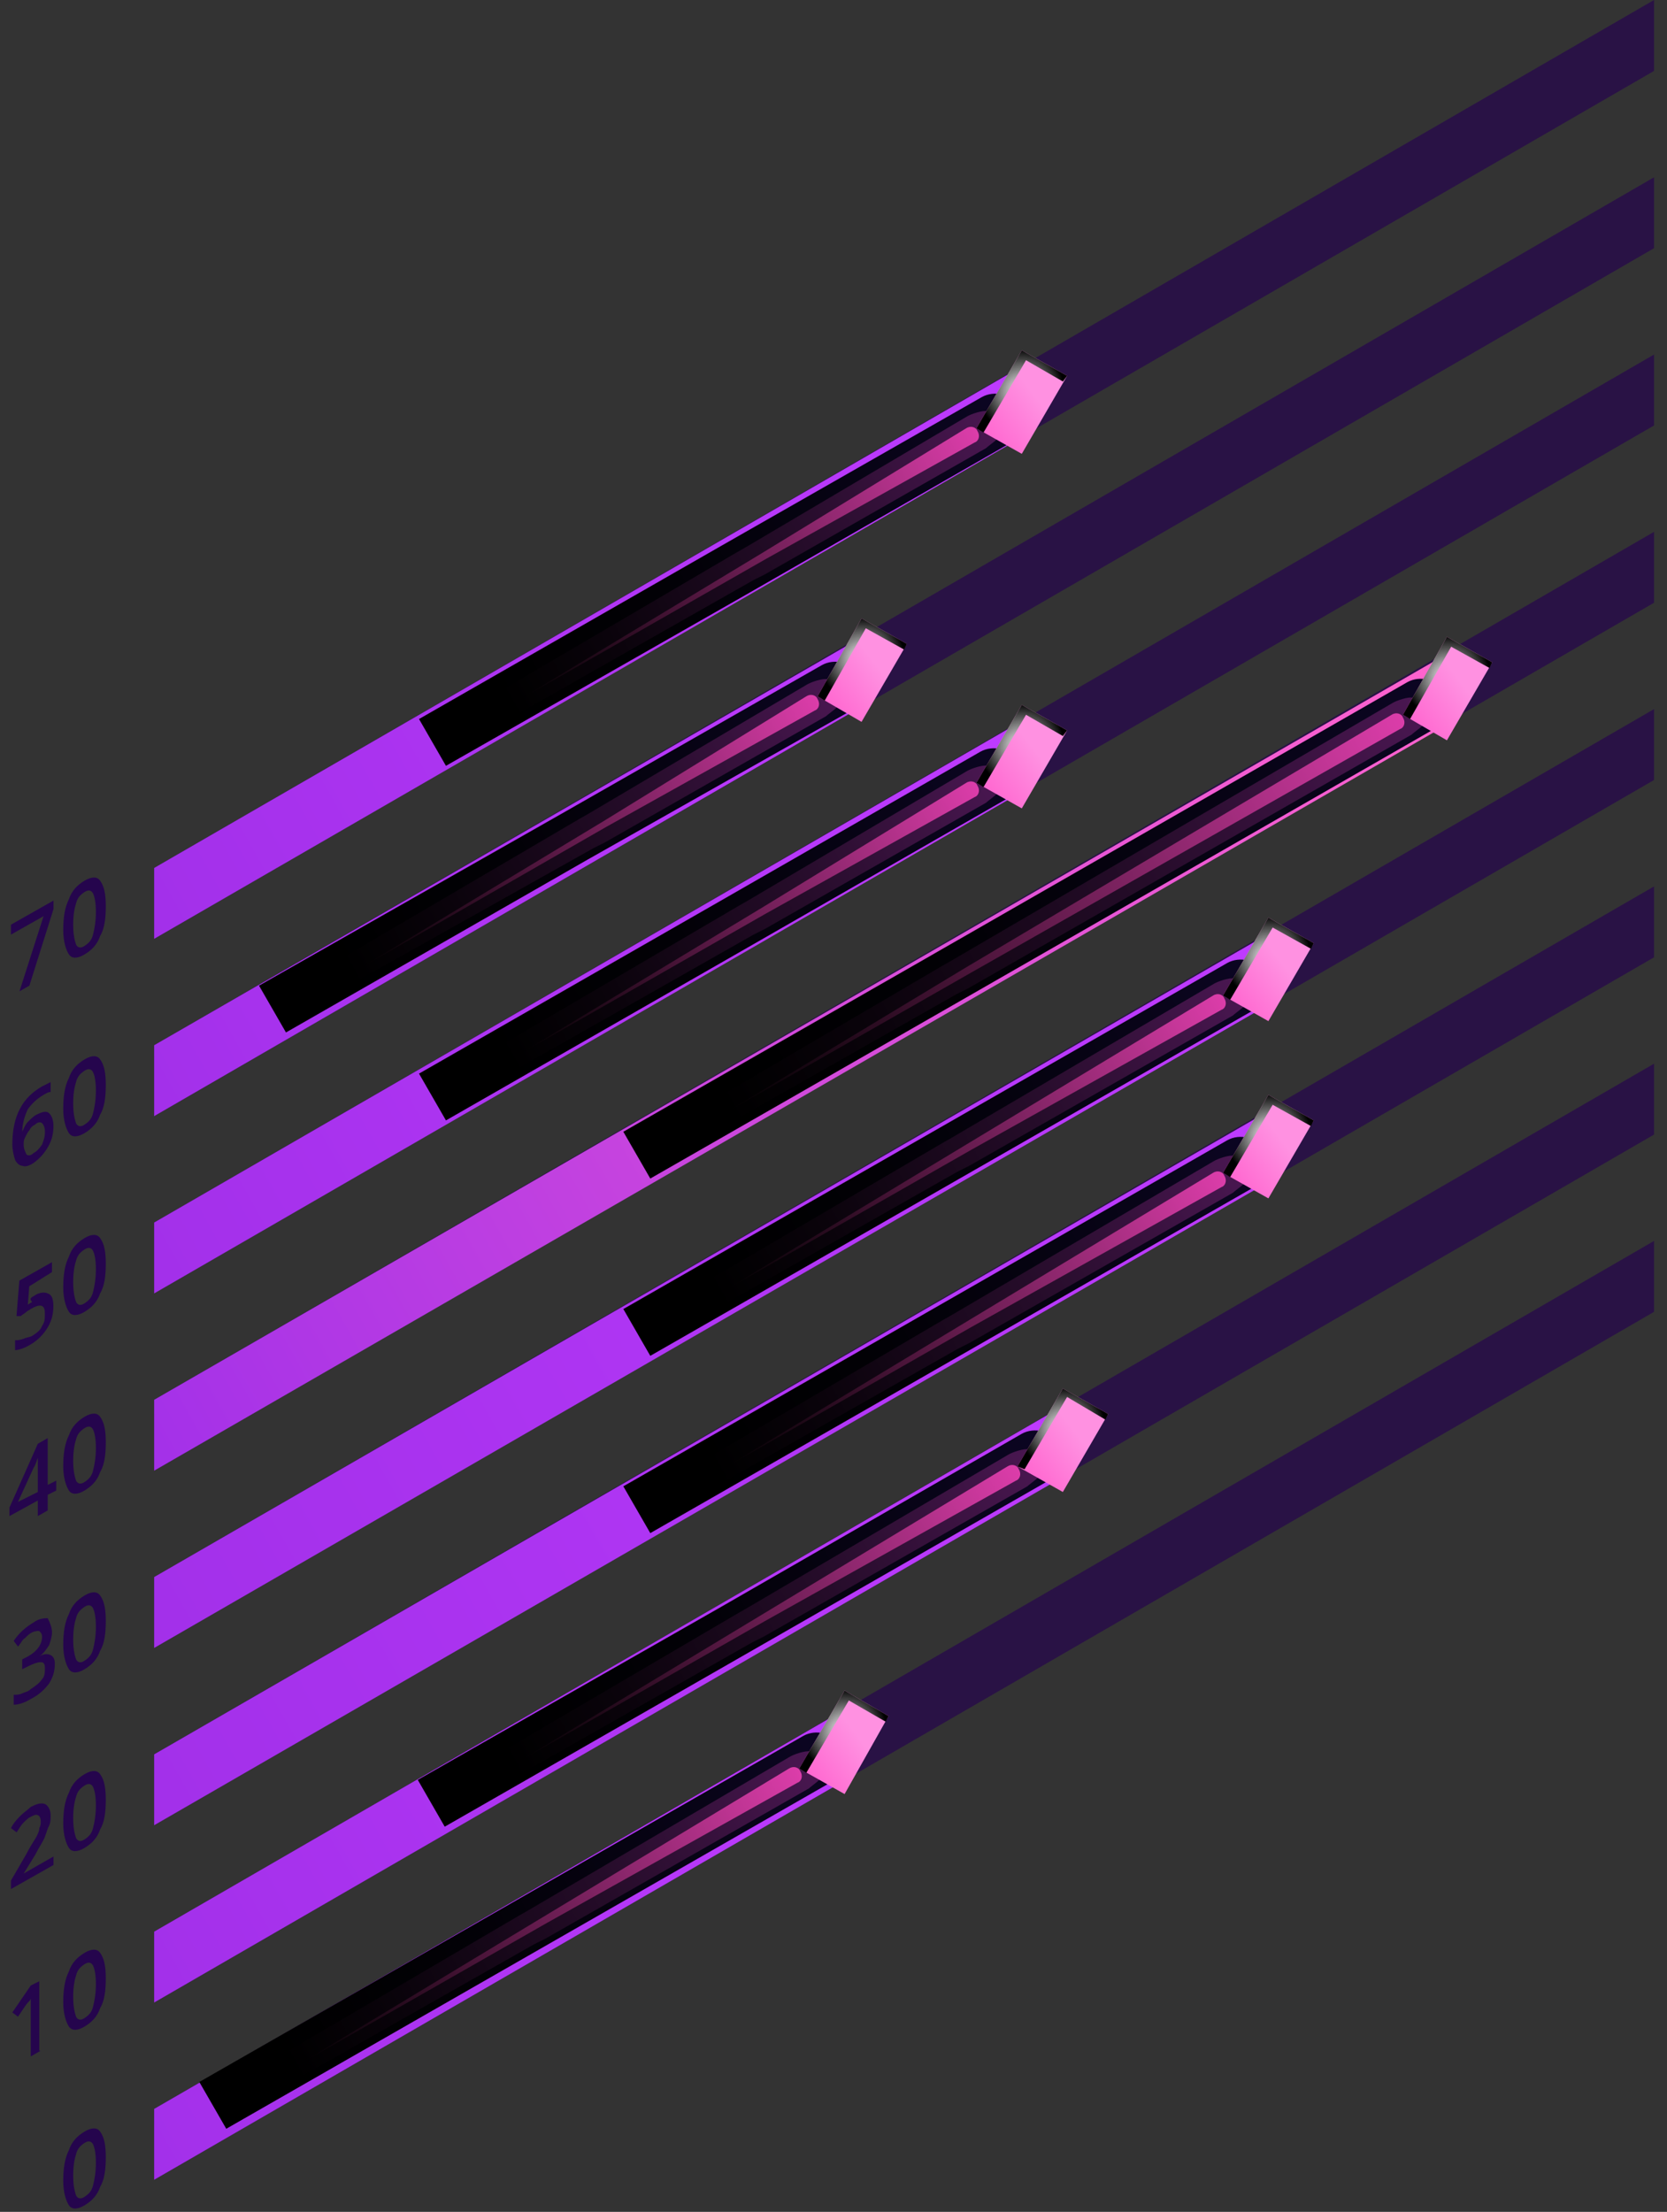 <svg width="95" height="126" viewBox="0 0 95 126" fill="none" xmlns="http://www.w3.org/2000/svg">
<rect x="0" y="0" width="95" height="126" fill="#333333" stroke="none"/>
<path d="M1.11 56.471L2.483 52.19L0.625 53.24V52.674L3.049 51.301V51.785L1.675 56.148L1.11 56.471Z" fill="#25054D"/>
<path d="M6.029 51.624C6.029 52.351 5.948 52.917 5.706 53.321C5.544 53.806 5.221 54.129 4.817 54.371C4.413 54.614 4.09 54.614 3.929 54.371C3.767 54.129 3.605 53.644 3.605 52.998C3.605 52.271 3.686 51.705 3.929 51.22C4.09 50.736 4.413 50.412 4.817 50.17C5.221 49.928 5.544 49.928 5.706 50.17C5.948 50.493 6.029 50.978 6.029 51.624ZM4.171 52.675C4.171 53.24 4.252 53.563 4.333 53.806C4.413 53.967 4.575 54.048 4.817 53.886C5.06 53.725 5.221 53.563 5.302 53.24C5.383 52.917 5.464 52.513 5.464 51.947C5.464 51.382 5.383 51.059 5.302 50.897C5.221 50.736 5.06 50.655 4.817 50.816C4.575 50.978 4.413 51.139 4.333 51.463C4.252 51.705 4.171 52.109 4.171 52.675Z" fill="#25054D"/>
<path d="M0.703 65.197C0.703 63.581 1.269 62.531 2.4 61.885C2.561 61.804 2.723 61.723 2.884 61.643V62.208C2.723 62.208 2.642 62.289 2.481 62.37C2.077 62.612 1.834 62.854 1.592 63.178C1.43 63.501 1.269 63.986 1.269 64.47C1.349 64.309 1.43 64.066 1.592 63.905C1.753 63.743 1.915 63.582 2.077 63.501C2.4 63.339 2.642 63.258 2.804 63.42C2.965 63.582 3.046 63.824 3.046 64.147C3.046 64.551 2.965 64.955 2.723 65.359C2.481 65.763 2.238 66.005 1.915 66.248C1.673 66.409 1.43 66.49 1.269 66.409C1.107 66.409 0.946 66.248 0.865 66.086C0.784 65.844 0.703 65.52 0.703 65.197ZM1.915 65.682C2.077 65.601 2.238 65.44 2.4 65.197C2.481 64.955 2.561 64.793 2.561 64.47C2.561 64.228 2.481 64.066 2.4 63.986C2.319 63.905 2.157 63.905 1.996 64.066C1.834 64.147 1.753 64.228 1.673 64.389C1.592 64.47 1.511 64.632 1.43 64.793C1.349 64.955 1.349 65.036 1.349 65.197C1.349 65.44 1.43 65.601 1.511 65.763C1.592 65.844 1.753 65.844 1.915 65.682Z" fill="#25054D"/>
<path d="M6.029 61.804C6.029 62.531 5.948 63.097 5.706 63.501C5.544 63.985 5.221 64.308 4.817 64.551C4.413 64.793 4.09 64.793 3.929 64.551C3.767 64.308 3.605 63.824 3.605 63.177C3.605 62.45 3.686 61.885 3.929 61.4C4.09 60.915 4.413 60.592 4.817 60.35C5.221 60.107 5.544 60.107 5.706 60.35C5.948 60.673 6.029 61.158 6.029 61.804ZM4.171 62.854C4.171 63.42 4.252 63.743 4.333 63.985C4.413 64.147 4.575 64.228 4.817 64.066C5.06 63.904 5.221 63.743 5.302 63.42C5.383 63.097 5.464 62.693 5.464 62.127C5.464 61.562 5.383 61.238 5.302 61.077C5.221 60.915 5.06 60.834 4.817 60.996C4.575 61.158 4.413 61.319 4.333 61.642C4.252 61.885 4.171 62.289 4.171 62.854Z" fill="#25054D"/>
<path d="M1.91 73.841C2.233 73.599 2.556 73.599 2.718 73.68C2.96 73.76 3.041 74.003 3.041 74.407C3.041 74.811 2.96 75.215 2.718 75.619C2.475 76.023 2.152 76.346 1.748 76.588C1.344 76.831 1.021 76.911 0.859 76.911V76.346C1.021 76.346 1.102 76.346 1.344 76.265C1.506 76.184 1.667 76.184 1.829 76.103C2.071 75.942 2.314 75.78 2.394 75.538C2.556 75.296 2.556 75.134 2.556 74.811C2.556 74.326 2.314 74.245 1.748 74.568C1.667 74.649 1.586 74.649 1.506 74.73C1.425 74.811 1.263 74.892 1.183 74.972H0.94L1.102 72.953L2.96 71.902V72.468L1.667 73.276L1.586 74.326C1.667 74.245 1.748 74.245 1.829 74.165C1.667 74.003 1.748 73.922 1.91 73.841Z" fill="#25054D"/>
<path d="M6.029 71.984C6.029 72.711 5.948 73.276 5.706 73.68C5.544 74.165 5.221 74.488 4.817 74.731C4.413 74.973 4.09 74.973 3.929 74.731C3.767 74.488 3.605 74.003 3.605 73.357C3.605 72.63 3.686 72.064 3.929 71.58C4.09 71.095 4.413 70.772 4.817 70.529C5.221 70.287 5.544 70.287 5.706 70.529C5.948 70.853 6.029 71.337 6.029 71.984ZM4.171 73.034C4.171 73.6 4.252 73.923 4.333 74.165C4.413 74.327 4.575 74.407 4.817 74.246C5.06 74.084 5.221 73.923 5.302 73.6C5.383 73.276 5.464 72.872 5.464 72.307C5.464 71.741 5.383 71.418 5.302 71.257C5.221 71.095 5.06 71.014 4.817 71.176C4.575 71.337 4.413 71.499 4.333 71.822C4.252 72.064 4.171 72.468 4.171 73.034Z" fill="#25054D"/>
<path d="M3.205 84.911L2.72 85.153V86.042L2.155 86.365V85.477L0.539 86.365V85.881L2.155 82.245L2.72 81.922V84.588L3.205 84.346V84.911ZM2.155 84.992V83.942C2.155 83.618 2.155 83.295 2.155 83.053C2.074 83.215 2.074 83.376 1.913 83.618L1.024 85.557L2.155 84.992Z" fill="#25054D"/>
<path d="M6.029 82.163C6.029 82.891 5.948 83.456 5.706 83.86C5.544 84.345 5.221 84.668 4.817 84.91C4.413 85.153 4.09 85.153 3.929 84.91C3.767 84.668 3.605 84.183 3.605 83.537C3.605 82.81 3.686 82.244 3.929 81.759C4.09 81.275 4.413 80.951 4.817 80.709C5.221 80.467 5.544 80.467 5.706 80.709C5.948 81.032 6.029 81.517 6.029 82.163ZM4.171 83.214C4.171 83.779 4.252 84.102 4.333 84.345C4.413 84.506 4.575 84.587 4.817 84.425C5.06 84.264 5.221 84.102 5.302 83.779C5.383 83.456 5.464 83.052 5.464 82.487C5.464 81.921 5.383 81.598 5.302 81.436C5.221 81.275 5.06 81.194 4.817 81.355C4.575 81.517 4.413 81.679 4.333 82.002C4.252 82.244 4.171 82.648 4.171 83.214Z" fill="#25054D"/>
<path d="M2.963 92.99C2.963 93.232 2.882 93.474 2.801 93.717C2.639 93.959 2.478 94.201 2.235 94.363C2.478 94.201 2.72 94.201 2.882 94.282C3.043 94.363 3.124 94.525 3.124 94.767C3.124 95.171 3.043 95.494 2.801 95.898C2.559 96.221 2.235 96.544 1.751 96.787C1.347 97.029 1.024 97.11 0.781 97.11V96.544C0.943 96.544 1.104 96.544 1.266 96.463C1.428 96.383 1.589 96.383 1.751 96.221C1.993 96.06 2.235 95.898 2.397 95.656C2.559 95.494 2.559 95.252 2.559 95.009C2.559 94.767 2.478 94.686 2.316 94.686C2.155 94.686 1.912 94.767 1.589 94.928L1.266 95.09V94.525L1.589 94.363C2.155 94.04 2.397 93.636 2.397 93.232C2.397 93.07 2.316 92.99 2.235 92.909C2.155 92.909 1.993 92.909 1.832 92.99C1.67 93.07 1.589 93.151 1.428 93.313C1.266 93.394 1.185 93.636 1.024 93.797L0.781 93.474C1.104 92.99 1.508 92.666 1.912 92.424C2.235 92.182 2.559 92.182 2.72 92.182C2.882 92.505 2.963 92.747 2.963 92.99Z" fill="#25054D"/>
<path d="M6.029 92.343C6.029 93.07 5.948 93.636 5.706 94.04C5.544 94.524 5.221 94.847 4.817 95.09C4.413 95.332 4.09 95.332 3.929 95.09C3.767 94.847 3.605 94.363 3.605 93.716C3.605 92.989 3.686 92.424 3.929 91.939C4.09 91.454 4.413 91.131 4.817 90.889C5.221 90.646 5.544 90.646 5.706 90.889C5.948 91.212 6.029 91.697 6.029 92.343ZM4.171 93.393C4.171 93.959 4.252 94.282 4.333 94.524C4.413 94.686 4.575 94.767 4.817 94.605C5.06 94.444 5.221 94.282 5.302 93.959C5.383 93.636 5.464 93.232 5.464 92.666C5.464 92.101 5.383 91.778 5.302 91.616C5.221 91.454 5.06 91.374 4.817 91.535C4.575 91.697 4.413 91.858 4.333 92.181C4.252 92.424 4.171 92.828 4.171 93.393Z" fill="#25054D"/>
<path d="M3.049 106.24L0.625 107.613V107.129L1.514 105.594C1.756 105.109 1.998 104.786 2.079 104.624C2.16 104.463 2.241 104.301 2.241 104.14C2.322 103.978 2.322 103.897 2.322 103.736C2.322 103.574 2.241 103.412 2.16 103.412C2.079 103.332 1.918 103.412 1.756 103.493C1.594 103.574 1.514 103.655 1.352 103.816C1.191 103.978 1.11 104.14 0.948 104.382L0.625 104.14C0.787 103.816 1.029 103.574 1.191 103.412C1.352 103.251 1.594 103.089 1.756 102.928C2.079 102.766 2.322 102.685 2.564 102.766C2.726 102.847 2.887 103.089 2.887 103.412C2.887 103.574 2.887 103.816 2.806 103.978C2.726 104.14 2.645 104.382 2.564 104.624C2.483 104.867 2.241 105.19 1.998 105.675L1.352 106.725L3.049 105.755V106.24Z" fill="#25054D"/>
<path d="M6.029 102.523C6.029 103.25 5.948 103.815 5.706 104.219C5.544 104.704 5.221 105.027 4.817 105.27C4.413 105.512 4.09 105.512 3.929 105.27C3.767 105.027 3.605 104.542 3.605 103.896C3.605 103.169 3.686 102.604 3.929 102.119C4.09 101.634 4.413 101.311 4.817 101.068C5.221 100.826 5.544 100.826 5.706 101.068C5.948 101.392 6.029 101.876 6.029 102.523ZM4.171 103.573C4.171 104.139 4.252 104.462 4.333 104.704C4.413 104.866 4.575 104.946 4.817 104.785C5.06 104.623 5.221 104.462 5.302 104.139C5.383 103.815 5.464 103.411 5.464 102.846C5.464 102.28 5.383 101.957 5.302 101.796C5.221 101.634 5.06 101.553 4.817 101.715C4.575 101.876 4.413 102.038 4.333 102.361C4.252 102.604 4.171 103.007 4.171 103.573Z" fill="#25054D"/>
<path d="M2.319 116.822L1.753 117.145V114.56C1.753 114.237 1.753 113.994 1.753 113.833C1.753 113.914 1.673 113.994 1.592 114.075C1.511 114.156 1.349 114.398 1.026 114.883L0.703 114.641L1.753 113.106L2.238 112.863V116.822H2.319Z" fill="#25054D"/>
<path d="M6.029 112.7C6.029 113.428 5.948 113.993 5.706 114.397C5.544 114.882 5.221 115.205 4.817 115.447C4.413 115.69 4.09 115.69 3.929 115.447C3.767 115.205 3.605 114.72 3.605 114.074C3.605 113.347 3.686 112.781 3.929 112.296C4.09 111.812 4.413 111.489 4.817 111.246C5.221 111.004 5.544 111.004 5.706 111.246C5.948 111.569 6.029 112.054 6.029 112.7ZM4.171 113.751C4.171 114.316 4.252 114.639 4.333 114.882C4.413 115.043 4.575 115.124 4.817 114.963C5.06 114.801 5.221 114.639 5.302 114.316C5.383 113.993 5.464 113.589 5.464 113.024C5.464 112.458 5.383 112.135 5.302 111.973C5.221 111.812 5.06 111.731 4.817 111.893C4.575 112.054 4.413 112.216 4.333 112.539C4.252 112.781 4.171 113.185 4.171 113.751Z" fill="#25054D"/>
<path d="M6.029 122.882C6.029 123.609 5.948 124.175 5.706 124.579C5.544 125.063 5.221 125.387 4.817 125.629C4.413 125.871 4.09 125.871 3.929 125.629C3.767 125.387 3.605 124.902 3.605 124.256C3.605 123.528 3.686 122.963 3.929 122.478C4.09 121.993 4.413 121.67 4.817 121.428C5.221 121.186 5.544 121.186 5.706 121.428C5.948 121.751 6.029 122.236 6.029 122.882ZM4.171 123.932C4.171 124.498 4.252 124.821 4.333 125.063C4.413 125.225 4.575 125.306 4.817 125.144C5.06 124.983 5.221 124.821 5.302 124.498C5.383 124.175 5.464 123.771 5.464 123.205C5.464 122.64 5.383 122.317 5.302 122.155C5.221 121.993 5.06 121.913 4.817 122.074C4.575 122.236 4.413 122.397 4.333 122.721C4.252 122.963 4.171 123.367 4.171 123.932Z" fill="#25054D"/>
<path opacity="0.7" d="M94.261 34.336L8.785 83.78V79.741L94.261 30.297V34.336Z" fill="#25054D"/>
<path d="M82.466 41.284L8.785 83.779V79.74L82.466 37.244V41.284Z" fill="url(#paint0_linear_10587_236814)"/>
<path d="M35.523 64.471L37.059 67.137L54.267 57.281L81.736 41.527C82.463 41.123 82.705 40.153 82.301 39.426C81.897 38.699 80.928 38.457 80.201 38.861L52.732 54.615L35.523 64.471Z" fill="url(#paint1_linear_10587_236814)"/>
<path d="M38.27 64.068L53.7 55.02L54.266 54.697L79.311 40.074C79.553 39.912 80.281 39.67 80.523 39.75C80.765 39.75 81.088 39.912 81.25 40.154C81.412 40.397 81.412 40.801 81.25 41.043C81.25 41.285 80.604 41.689 80.442 41.851L55.155 56.312L54.508 56.636L40.128 64.795L38.27 64.068Z" fill="url(#paint2_linear_10587_236814)"/>
<path d="M41.012 63.583L55.069 55.099L79.306 40.719C79.549 40.557 79.872 40.638 79.953 40.88C80.114 41.123 80.034 41.446 79.791 41.527L55.312 55.423L41.012 63.583Z" fill="url(#paint3_linear_10587_236814)"/>
<path d="M82.458 42.173L79.953 40.719L82.458 36.275L85.043 37.73L82.458 42.173Z" fill="url(#paint4_linear_10587_236814)"/>
<path d="M82.7 36.841L84.881 38.053L85.043 37.73L82.458 36.275L79.953 40.719L80.357 40.961L82.7 36.841Z" fill="url(#paint5_radial_10587_236814)"/>
<path opacity="0.7" d="M94.261 24.237L8.785 73.68V69.641L94.261 20.197V24.237Z" fill="#25054D"/>
<path d="M58.148 45.163L8.785 73.682V69.642L58.148 41.123V45.163Z" fill="url(#paint6_linear_10587_236814)"/>
<path d="M23.879 61.159L25.414 63.825L42.622 53.969L57.407 45.486C58.134 45.082 58.376 44.112 57.972 43.385C57.569 42.658 56.599 42.416 55.872 42.82L41.087 51.303L23.879 61.159Z" fill="url(#paint7_linear_10587_236814)"/>
<path d="M26.625 60.674L42.056 51.626L42.621 51.303L55.063 43.95C55.306 43.789 56.033 43.547 56.275 43.627C56.517 43.627 56.841 43.789 57.002 44.031C57.164 44.274 57.164 44.678 57.002 44.92C57.002 45.162 56.356 45.566 56.194 45.728L43.591 52.918L42.945 53.241L28.564 61.401L26.625 60.674Z" fill="url(#paint8_linear_10587_236814)"/>
<path d="M29.367 60.19L43.425 51.707L55.059 44.598C55.301 44.436 55.624 44.517 55.705 44.759C55.866 45.002 55.786 45.325 55.543 45.406L43.667 52.031L29.367 60.19Z" fill="url(#paint9_linear_10587_236814)"/>
<path d="M58.23 46.05L55.645 44.596L58.23 40.152L60.815 41.607L58.23 46.05Z" fill="url(#paint10_linear_10587_236814)"/>
<path d="M58.472 40.718L60.573 41.93L60.815 41.607L58.23 40.152L55.645 44.596L56.048 44.838L58.472 40.718Z" fill="url(#paint11_radial_10587_236814)"/>
<path opacity="0.7" d="M94.261 14.139L8.785 63.583V59.543L94.261 10.1V14.139Z" fill="#25054D"/>
<path d="M49.423 40.072L8.785 63.582V59.542L49.423 36.113V40.072Z" fill="url(#paint12_linear_10587_236814)"/>
<path d="M14.762 56.148L16.297 58.815L33.505 48.958L48.37 40.556C49.098 40.152 49.34 39.183 48.936 38.455C48.532 37.728 47.563 37.486 46.836 37.89L31.97 46.373L14.762 56.148Z" fill="url(#paint13_linear_10587_236814)"/>
<path d="M17.508 55.745L32.939 46.696L33.504 46.373L45.946 39.021C46.188 38.859 46.916 38.617 47.158 38.698C47.4 38.698 47.723 38.859 47.885 39.102C48.047 39.344 48.047 39.748 47.885 39.99C47.885 40.233 47.239 40.637 47.077 40.798L34.474 47.989L33.828 48.312L19.285 56.472L17.508 55.745Z" fill="url(#paint14_linear_10587_236814)"/>
<path d="M20.336 55.261L34.394 46.778L45.947 39.668C46.189 39.507 46.512 39.587 46.593 39.83C46.754 40.072 46.674 40.395 46.431 40.476L34.555 47.101L20.336 55.261Z" fill="url(#paint15_linear_10587_236814)"/>
<path d="M49.098 41.122L46.594 39.668L49.098 35.225L51.684 36.679L49.098 41.122Z" fill="url(#paint16_linear_10587_236814)"/>
<path d="M49.341 35.79L51.522 37.002L51.684 36.679L49.098 35.225L46.594 39.668L46.998 39.91L49.341 35.79Z" fill="url(#paint17_radial_10587_236814)"/>
<path opacity="0.7" d="M94.261 4.04L8.785 53.483V49.444L94.261 0V4.04Z" fill="#25054D"/>
<path d="M58.148 24.963L8.785 53.482V49.443L58.148 20.924V24.963Z" fill="url(#paint18_linear_10587_236814)"/>
<path d="M23.879 40.96L25.414 43.626L42.703 33.77L57.488 25.287C58.215 24.883 58.457 23.913 58.053 23.186C57.649 22.459 56.68 22.216 55.953 22.62L41.087 31.103L23.879 40.96Z" fill="url(#paint19_linear_10587_236814)"/>
<path d="M26.625 40.475L42.056 31.426L42.621 31.103L55.063 23.751C55.306 23.59 56.033 23.347 56.275 23.428C56.517 23.428 56.841 23.59 57.002 23.832C57.164 24.075 57.164 24.478 57.002 24.721C57.002 24.963 56.356 25.367 56.194 25.529L43.591 32.719L42.945 33.042L28.564 41.202L26.625 40.475Z" fill="url(#paint20_linear_10587_236814)"/>
<path d="M29.367 39.991L43.425 31.508L55.059 24.398C55.301 24.237 55.624 24.318 55.705 24.56C55.866 24.802 55.786 25.126 55.543 25.206L43.667 31.831L29.367 39.991Z" fill="url(#paint21_linear_10587_236814)"/>
<path d="M58.23 25.853L55.645 24.399L58.23 19.955L60.815 21.409L58.23 25.853Z" fill="url(#paint22_linear_10587_236814)"/>
<path d="M58.472 20.521L60.573 21.733L60.815 21.409L58.23 19.955L55.645 24.399L56.048 24.641L58.472 20.521Z" fill="url(#paint23_radial_10587_236814)"/>
<path opacity="0.7" d="M94.261 74.731L8.785 124.175V120.135L94.261 70.691V74.731Z" fill="#25054D"/>
<path d="M48.615 101.149L8.785 124.174V120.135L48.615 97.109V101.149Z" fill="url(#paint24_linear_10587_236814)"/>
<path d="M11.359 118.601L12.894 121.267L30.103 111.41L47.311 101.554C48.038 101.15 48.281 100.181 47.877 99.454C47.473 98.726 46.503 98.484 45.776 98.888L28.568 108.744L11.359 118.601Z" fill="url(#paint25_linear_10587_236814)"/>
<path d="M14.105 118.198L29.536 109.149L30.102 108.826L44.967 100.101C45.21 99.939 45.937 99.697 46.179 99.778C46.422 99.778 46.745 99.939 46.906 100.182C47.068 100.424 47.068 100.828 46.906 101.07C46.906 101.313 46.26 101.717 46.099 101.878L31.072 110.442L30.425 110.765L16.044 118.925L14.105 118.198Z" fill="url(#paint26_linear_10587_236814)"/>
<path d="M16.848 117.712L30.905 109.229L44.963 100.746C45.205 100.585 45.528 100.665 45.609 100.908C45.771 101.15 45.69 101.473 45.447 101.554L31.148 109.552L16.848 117.712Z" fill="url(#paint27_linear_10587_236814)"/>
<path d="M48.132 102.2L45.547 100.746L48.132 96.303L50.637 97.757L48.132 102.2Z" fill="url(#paint28_linear_10587_236814)"/>
<path d="M48.374 96.868L50.475 98.08L50.637 97.757L48.132 96.303L45.547 100.746L45.951 100.989L48.374 96.868Z" fill="url(#paint29_radial_10587_236814)"/>
<path opacity="0.7" d="M94.261 64.633L8.785 114.077V110.037L94.261 60.594V64.633Z" fill="#25054D"/>
<path d="M60.491 84.184L8.785 114.076V110.037L60.491 80.144V84.184Z" fill="url(#paint30_linear_10587_236814)"/>
<path d="M23.809 101.392L25.344 104.058L42.552 94.201L59.76 84.345C60.487 83.941 60.73 82.972 60.326 82.245C59.922 81.517 58.952 81.275 58.225 81.679L41.098 91.535L23.809 101.392Z" fill="url(#paint31_linear_10587_236814)"/>
<path d="M26.555 100.989L41.986 91.941L42.551 91.617L57.417 82.892C57.659 82.73 58.386 82.488 58.629 82.569C58.871 82.569 59.194 82.73 59.356 82.973C59.517 83.215 59.517 83.619 59.356 83.861C59.356 84.104 58.709 84.508 58.548 84.669L43.521 93.233L42.874 93.556L28.494 101.716L26.555 100.989Z" fill="url(#paint32_linear_10587_236814)"/>
<path d="M29.297 100.503L43.354 92.02L57.412 83.537C57.654 83.376 57.977 83.456 58.058 83.699C58.22 83.941 58.139 84.264 57.897 84.345L43.597 92.343L29.297 100.503Z" fill="url(#paint33_linear_10587_236814)"/>
<path d="M60.57 84.992L57.984 83.537L60.57 79.094L63.155 80.548L60.57 84.992Z" fill="url(#paint34_linear_10587_236814)"/>
<path d="M60.812 79.579L62.993 80.871L63.155 80.548L60.57 79.094L57.984 83.537L58.388 83.699L60.812 79.579Z" fill="url(#paint35_radial_10587_236814)"/>
<path opacity="0.7" d="M94.261 54.534L8.785 103.977V99.938L94.261 50.494V54.534Z" fill="#25054D"/>
<path d="M72.206 67.379L8.785 103.977V99.938L72.206 63.34V67.379Z" fill="url(#paint36_linear_10587_236814)"/>
<path d="M35.523 84.669L37.059 87.335L54.267 77.479L71.475 67.622C72.202 67.218 72.445 66.249 72.041 65.522C71.637 64.795 70.667 64.552 69.94 64.956L52.732 74.813L35.523 84.669Z" fill="url(#paint37_linear_10587_236814)"/>
<path d="M38.27 84.266L53.7 75.218L54.266 74.895L69.132 66.169C69.374 66.008 70.101 65.765 70.343 65.846C70.586 65.846 70.909 66.008 71.07 66.25C71.232 66.492 71.232 66.896 71.07 67.139C71.07 67.381 70.424 67.785 70.263 67.947L55.236 76.51L54.589 76.834L40.209 84.993L38.27 84.266Z" fill="url(#paint38_linear_10587_236814)"/>
<path d="M41.012 83.781L55.069 75.297L69.127 66.814C69.369 66.653 69.692 66.734 69.773 66.976C69.935 67.219 69.854 67.542 69.612 67.622L55.312 75.621L41.012 83.781Z" fill="url(#paint39_linear_10587_236814)"/>
<path d="M72.284 68.267L69.699 66.813L72.284 62.369L74.87 63.823L72.284 68.267Z" fill="url(#paint40_linear_10587_236814)"/>
<path d="M72.527 62.935L74.708 64.147L74.87 63.823L72.284 62.369L69.699 66.813L70.103 67.055L72.527 62.935Z" fill="url(#paint41_radial_10587_236814)"/>
<path opacity="0.7" d="M94.261 44.434L8.785 93.878V89.838L94.261 40.395V44.434Z" fill="#25054D"/>
<path d="M72.206 57.28L8.785 93.878V89.838L72.206 53.24V57.28Z" fill="url(#paint42_linear_10587_236814)"/>
<path d="M35.523 74.57L37.059 77.236L54.267 67.379L71.475 57.523C72.202 57.119 72.445 56.149 72.041 55.422C71.637 54.695 70.667 54.453 69.94 54.857L52.732 64.713L35.523 74.57Z" fill="url(#paint43_linear_10587_236814)"/>
<path d="M38.27 74.167L53.7 65.118L54.266 64.795L69.132 56.07C69.374 55.908 70.101 55.666 70.343 55.746C70.586 55.746 70.909 55.908 71.07 56.151C71.232 56.393 71.232 56.797 71.07 57.039C71.07 57.282 70.424 57.685 70.263 57.847L55.236 66.411L54.589 66.734L40.209 74.894L38.27 74.167Z" fill="url(#paint44_linear_10587_236814)"/>
<path d="M41.012 73.681L55.069 65.198L69.127 56.715C69.369 56.553 69.692 56.634 69.773 56.877C69.935 57.119 69.854 57.442 69.612 57.523L55.312 65.521L41.012 73.681Z" fill="url(#paint45_linear_10587_236814)"/>
<path d="M72.284 58.169L69.699 56.715L72.284 52.272L74.87 53.726L72.284 58.169Z" fill="url(#paint46_linear_10587_236814)"/>
<path d="M72.527 52.837L74.708 54.049L74.87 53.726L72.284 52.272L69.699 56.715L70.103 56.957L72.527 52.837Z" fill="url(#paint47_radial_10587_236814)"/>
<defs>
<linearGradient id="paint0_linear_10587_236814" x1="6.894" y1="82.305" x2="82.716" y2="39.656" gradientUnits="userSpaceOnUse">
<stop stop-color="#A230E9"/>
<stop offset="1" stop-color="#FF63CE"/>
</linearGradient>
<linearGradient id="paint1_linear_10587_236814" x1="131.181" y1="13.622" x2="41.379" y2="62.456" gradientUnits="userSpaceOnUse">
<stop stop-color="#271273"/>
<stop offset="0.135" stop-color="#1F0E5C"/>
<stop offset="0.398" stop-color="#120834"/>
<stop offset="0.638" stop-color="#080418"/>
<stop offset="0.847" stop-color="#020106"/>
<stop offset="1"/>
</linearGradient>
<linearGradient id="paint2_linear_10587_236814" x1="103.616" y1="27.953" x2="41.236" y2="62.767" gradientUnits="userSpaceOnUse">
<stop stop-color="#82288F"/>
<stop offset="0.308" stop-color="#511959"/>
<stop offset="0.623" stop-color="#250C29"/>
<stop offset="0.864" stop-color="#0A030B"/>
<stop offset="1"/>
</linearGradient>
<linearGradient id="paint3_linear_10587_236814" x1="80.053" y1="40.896" x2="41.484" y2="62.981" gradientUnits="userSpaceOnUse">
<stop stop-color="#DC3DAA"/>
<stop offset="0.247" stop-color="#A32D7E"/>
<stop offset="0.769" stop-color="#2F0D24"/>
<stop offset="1"/>
</linearGradient>
<linearGradient id="paint4_linear_10587_236814" x1="76.225" y1="43.969" x2="83.159" y2="38.717" gradientUnits="userSpaceOnUse">
<stop offset="0.116" stop-color="#CB3BBB"/>
<stop offset="0.427" stop-color="#F058C9"/>
<stop offset="0.54" stop-color="#FF63CE"/>
<stop offset="1" stop-color="#FF91E1"/>
</linearGradient>
<radialGradient id="paint5_radial_10587_236814" cx="0" cy="0" r="1" gradientUnits="userSpaceOnUse" gradientTransform="translate(82.496 38.606) scale(2.45 2.45)">
<stop stop-color="white"/>
<stop offset="1"/>
</radialGradient>
<linearGradient id="paint6_linear_10587_236814" x1="7.229" y1="72.181" x2="58.625" y2="43.272" gradientUnits="userSpaceOnUse">
<stop stop-color="#A230E9"/>
<stop offset="1" stop-color="#BE3BFF"/>
</linearGradient>
<linearGradient id="paint7_linear_10587_236814" x1="93.481" y1="24.595" x2="28.317" y2="60.031" gradientUnits="userSpaceOnUse">
<stop stop-color="#271273"/>
<stop offset="0.135" stop-color="#1F0E5C"/>
<stop offset="0.398" stop-color="#120834"/>
<stop offset="0.638" stop-color="#080418"/>
<stop offset="0.847" stop-color="#020106"/>
<stop offset="1"/>
</linearGradient>
<linearGradient id="paint8_linear_10587_236814" x1="72.64" y1="35.454" x2="28.784" y2="59.93" gradientUnits="userSpaceOnUse">
<stop stop-color="#82288F"/>
<stop offset="0.308" stop-color="#511959"/>
<stop offset="0.623" stop-color="#250C29"/>
<stop offset="0.864" stop-color="#0A030B"/>
<stop offset="1"/>
</linearGradient>
<linearGradient id="paint9_linear_10587_236814" x1="55.735" y1="44.796" x2="29.64" y2="59.738" gradientUnits="userSpaceOnUse">
<stop stop-color="#DC3DAA"/>
<stop offset="0.247" stop-color="#A32D7E"/>
<stop offset="0.769" stop-color="#2F0D24"/>
<stop offset="1"/>
</linearGradient>
<linearGradient id="paint10_linear_10587_236814" x1="51.946" y1="47.856" x2="58.881" y2="42.604" gradientUnits="userSpaceOnUse">
<stop offset="0.116" stop-color="#CB3BBB"/>
<stop offset="0.427" stop-color="#F058C9"/>
<stop offset="0.54" stop-color="#FF63CE"/>
<stop offset="1" stop-color="#FF91E1"/>
</linearGradient>
<radialGradient id="paint11_radial_10587_236814" cx="0" cy="0" r="1" gradientUnits="userSpaceOnUse" gradientTransform="translate(58.217 42.493) scale(2.45 2.45)">
<stop stop-color="white"/>
<stop offset="1"/>
</radialGradient>
<linearGradient id="paint12_linear_10587_236814" x1="7.349" y1="62.071" x2="49.935" y2="38.116" gradientUnits="userSpaceOnUse">
<stop stop-color="#A230E9"/>
<stop offset="1" stop-color="#BE3BFF"/>
</linearGradient>
<linearGradient id="paint13_linear_10587_236814" x1="84.404" y1="19.645" x2="19.241" y2="55.081" gradientUnits="userSpaceOnUse">
<stop stop-color="#271273"/>
<stop offset="0.135" stop-color="#1F0E5C"/>
<stop offset="0.398" stop-color="#120834"/>
<stop offset="0.638" stop-color="#080418"/>
<stop offset="0.847" stop-color="#020106"/>
<stop offset="1"/>
</linearGradient>
<linearGradient id="paint14_linear_10587_236814" x1="63.563" y1="30.504" x2="19.707" y2="54.98" gradientUnits="userSpaceOnUse">
<stop stop-color="#82288F"/>
<stop offset="0.308" stop-color="#511959"/>
<stop offset="0.623" stop-color="#250C29"/>
<stop offset="0.864" stop-color="#0A030B"/>
<stop offset="1"/>
</linearGradient>
<linearGradient id="paint15_linear_10587_236814" x1="46.663" y1="39.847" x2="20.568" y2="54.788" gradientUnits="userSpaceOnUse">
<stop stop-color="#DC3DAA"/>
<stop offset="0.247" stop-color="#A32D7E"/>
<stop offset="0.769" stop-color="#2F0D24"/>
<stop offset="1"/>
</linearGradient>
<linearGradient id="paint16_linear_10587_236814" x1="42.855" y1="42.908" x2="49.79" y2="37.656" gradientUnits="userSpaceOnUse">
<stop offset="0.116" stop-color="#CB3BBB"/>
<stop offset="0.427" stop-color="#F058C9"/>
<stop offset="0.54" stop-color="#FF63CE"/>
<stop offset="1" stop-color="#FF91E1"/>
</linearGradient>
<radialGradient id="paint17_radial_10587_236814" cx="0" cy="0" r="1" gradientUnits="userSpaceOnUse" gradientTransform="translate(49.126 37.545) scale(2.45 2.45)">
<stop stop-color="white"/>
<stop offset="1"/>
</radialGradient>
<linearGradient id="paint18_linear_10587_236814" x1="7.229" y1="51.982" x2="58.625" y2="23.072" gradientUnits="userSpaceOnUse">
<stop stop-color="#A230E9"/>
<stop offset="1" stop-color="#BE3BFF"/>
</linearGradient>
<linearGradient id="paint19_linear_10587_236814" x1="93.481" y1="4.396" x2="28.317" y2="39.831" gradientUnits="userSpaceOnUse">
<stop stop-color="#271273"/>
<stop offset="0.135" stop-color="#1F0E5C"/>
<stop offset="0.398" stop-color="#120834"/>
<stop offset="0.638" stop-color="#080418"/>
<stop offset="0.847" stop-color="#020106"/>
<stop offset="1"/>
</linearGradient>
<linearGradient id="paint20_linear_10587_236814" x1="72.64" y1="15.255" x2="28.784" y2="39.731" gradientUnits="userSpaceOnUse">
<stop stop-color="#82288F"/>
<stop offset="0.308" stop-color="#511959"/>
<stop offset="0.623" stop-color="#250C29"/>
<stop offset="0.864" stop-color="#0A030B"/>
<stop offset="1"/>
</linearGradient>
<linearGradient id="paint21_linear_10587_236814" x1="55.735" y1="24.598" x2="29.64" y2="39.539" gradientUnits="userSpaceOnUse">
<stop stop-color="#DC3DAA"/>
<stop offset="0.247" stop-color="#A32D7E"/>
<stop offset="0.769" stop-color="#2F0D24"/>
<stop offset="1"/>
</linearGradient>
<linearGradient id="paint22_linear_10587_236814" x1="51.946" y1="27.659" x2="58.881" y2="22.407" gradientUnits="userSpaceOnUse">
<stop offset="0.116" stop-color="#CB3BBB"/>
<stop offset="0.427" stop-color="#F058C9"/>
<stop offset="0.54" stop-color="#FF63CE"/>
<stop offset="1" stop-color="#FF91E1"/>
</linearGradient>
<radialGradient id="paint23_radial_10587_236814" cx="0" cy="0" r="1" gradientUnits="userSpaceOnUse" gradientTransform="translate(58.217 22.296) scale(2.45 2.45)">
<stop stop-color="white"/>
<stop offset="1"/>
</radialGradient>
<linearGradient id="paint24_linear_10587_236814" x1="7.362" y1="122.665" x2="49.131" y2="99.17" gradientUnits="userSpaceOnUse">
<stop stop-color="#A230E9"/>
<stop offset="1" stop-color="#BE3BFF"/>
</linearGradient>
<linearGradient id="paint25_linear_10587_236814" x1="85.926" y1="79.374" x2="16.064" y2="117.364" gradientUnits="userSpaceOnUse">
<stop stop-color="#271273"/>
<stop offset="0.135" stop-color="#1F0E5C"/>
<stop offset="0.398" stop-color="#120834"/>
<stop offset="0.638" stop-color="#080418"/>
<stop offset="0.847" stop-color="#020106"/>
<stop offset="1"/>
</linearGradient>
<linearGradient id="paint26_linear_10587_236814" x1="63.802" y1="90.896" x2="16.415" y2="117.343" gradientUnits="userSpaceOnUse">
<stop stop-color="#82288F"/>
<stop offset="0.308" stop-color="#511959"/>
<stop offset="0.623" stop-color="#250C29"/>
<stop offset="0.864" stop-color="#0A030B"/>
<stop offset="1"/>
</linearGradient>
<linearGradient id="paint27_linear_10587_236814" x1="45.63" y1="100.927" x2="17.157" y2="117.23" gradientUnits="userSpaceOnUse">
<stop stop-color="#DC3DAA"/>
<stop offset="0.247" stop-color="#A32D7E"/>
<stop offset="0.769" stop-color="#2F0D24"/>
<stop offset="1"/>
</linearGradient>
<linearGradient id="paint28_linear_10587_236814" x1="41.836" y1="103.99" x2="48.771" y2="98.739" gradientUnits="userSpaceOnUse">
<stop offset="0.116" stop-color="#CB3BBB"/>
<stop offset="0.427" stop-color="#F058C9"/>
<stop offset="0.54" stop-color="#FF63CE"/>
<stop offset="1" stop-color="#FF91E1"/>
</linearGradient>
<radialGradient id="paint29_radial_10587_236814" cx="0" cy="0" r="1" gradientUnits="userSpaceOnUse" gradientTransform="translate(48.107 98.628) scale(2.45)">
<stop stop-color="white"/>
<stop offset="1"/>
</radialGradient>
<linearGradient id="paint30_linear_10587_236814" x1="7.186" y1="112.56" x2="60.963" y2="82.31" gradientUnits="userSpaceOnUse">
<stop stop-color="#A230E9"/>
<stop offset="1" stop-color="#BE3BFF"/>
</linearGradient>
<linearGradient id="paint31_linear_10587_236814" x1="98.406" y1="62.154" x2="28.544" y2="100.145" gradientUnits="userSpaceOnUse">
<stop stop-color="#271273"/>
<stop offset="0.135" stop-color="#1F0E5C"/>
<stop offset="0.398" stop-color="#120834"/>
<stop offset="0.638" stop-color="#080418"/>
<stop offset="0.847" stop-color="#020106"/>
<stop offset="1"/>
</linearGradient>
<linearGradient id="paint32_linear_10587_236814" x1="76.282" y1="73.677" x2="28.894" y2="100.124" gradientUnits="userSpaceOnUse">
<stop stop-color="#82288F"/>
<stop offset="0.308" stop-color="#511959"/>
<stop offset="0.623" stop-color="#250C29"/>
<stop offset="0.864" stop-color="#0A030B"/>
<stop offset="1"/>
</linearGradient>
<linearGradient id="paint33_linear_10587_236814" x1="58.11" y1="83.708" x2="29.636" y2="100.011" gradientUnits="userSpaceOnUse">
<stop stop-color="#DC3DAA"/>
<stop offset="0.247" stop-color="#A32D7E"/>
<stop offset="0.769" stop-color="#2F0D24"/>
<stop offset="1"/>
</linearGradient>
<linearGradient id="paint34_linear_10587_236814" x1="54.304" y1="86.771" x2="61.238" y2="81.52" gradientUnits="userSpaceOnUse">
<stop offset="0.116" stop-color="#CB3BBB"/>
<stop offset="0.427" stop-color="#F058C9"/>
<stop offset="0.54" stop-color="#FF63CE"/>
<stop offset="1" stop-color="#FF91E1"/>
</linearGradient>
<radialGradient id="paint35_radial_10587_236814" cx="0" cy="0" r="1" gradientUnits="userSpaceOnUse" gradientTransform="translate(60.575 81.409) scale(2.45)">
<stop stop-color="white"/>
<stop offset="1"/>
</radialGradient>
<linearGradient id="paint36_linear_10587_236814" x1="7.038" y1="102.497" x2="72.584" y2="65.627" gradientUnits="userSpaceOnUse">
<stop stop-color="#A230E9"/>
<stop offset="1" stop-color="#BE3BFF"/>
</linearGradient>
<linearGradient id="paint37_linear_10587_236814" x1="110.121" y1="45.442" x2="40.258" y2="83.432" gradientUnits="userSpaceOnUse">
<stop stop-color="#271273"/>
<stop offset="0.135" stop-color="#1F0E5C"/>
<stop offset="0.398" stop-color="#120834"/>
<stop offset="0.638" stop-color="#080418"/>
<stop offset="0.847" stop-color="#020106"/>
<stop offset="1"/>
</linearGradient>
<linearGradient id="paint38_linear_10587_236814" x1="87.997" y1="56.964" x2="40.609" y2="83.412" gradientUnits="userSpaceOnUse">
<stop stop-color="#82288F"/>
<stop offset="0.308" stop-color="#511959"/>
<stop offset="0.623" stop-color="#250C29"/>
<stop offset="0.864" stop-color="#0A030B"/>
<stop offset="1"/>
</linearGradient>
<linearGradient id="paint39_linear_10587_236814" x1="69.825" y1="66.996" x2="41.351" y2="83.299" gradientUnits="userSpaceOnUse">
<stop stop-color="#DC3DAA"/>
<stop offset="0.247" stop-color="#A32D7E"/>
<stop offset="0.769" stop-color="#2F0D24"/>
<stop offset="1"/>
</linearGradient>
<linearGradient id="paint40_linear_10587_236814" x1="66.019" y1="70.057" x2="72.953" y2="64.805" gradientUnits="userSpaceOnUse">
<stop offset="0.116" stop-color="#CB3BBB"/>
<stop offset="0.427" stop-color="#F058C9"/>
<stop offset="0.54" stop-color="#FF63CE"/>
<stop offset="1" stop-color="#FF91E1"/>
</linearGradient>
<radialGradient id="paint41_radial_10587_236814" cx="0" cy="0" r="1" gradientUnits="userSpaceOnUse" gradientTransform="translate(72.29 64.694) scale(2.45 2.45)">
<stop stop-color="white"/>
<stop offset="1"/>
</radialGradient>
<linearGradient id="paint42_linear_10587_236814" x1="7.038" y1="92.397" x2="72.584" y2="55.527" gradientUnits="userSpaceOnUse">
<stop stop-color="#A230E9"/>
<stop offset="1" stop-color="#BE3BFF"/>
</linearGradient>
<linearGradient id="paint43_linear_10587_236814" x1="110.12" y1="35.342" x2="40.258" y2="73.333" gradientUnits="userSpaceOnUse">
<stop stop-color="#271273"/>
<stop offset="0.135" stop-color="#1F0E5C"/>
<stop offset="0.398" stop-color="#120834"/>
<stop offset="0.638" stop-color="#080418"/>
<stop offset="0.847" stop-color="#020106"/>
<stop offset="1"/>
</linearGradient>
<linearGradient id="paint44_linear_10587_236814" x1="87.997" y1="46.865" x2="40.609" y2="73.312" gradientUnits="userSpaceOnUse">
<stop stop-color="#82288F"/>
<stop offset="0.308" stop-color="#511959"/>
<stop offset="0.623" stop-color="#250C29"/>
<stop offset="0.864" stop-color="#0A030B"/>
<stop offset="1"/>
</linearGradient>
<linearGradient id="paint45_linear_10587_236814" x1="69.825" y1="56.895" x2="41.351" y2="73.199" gradientUnits="userSpaceOnUse">
<stop stop-color="#DC3DAA"/>
<stop offset="0.247" stop-color="#A32D7E"/>
<stop offset="0.769" stop-color="#2F0D24"/>
<stop offset="1"/>
</linearGradient>
<linearGradient id="paint46_linear_10587_236814" x1="66.019" y1="59.959" x2="72.953" y2="54.708" gradientUnits="userSpaceOnUse">
<stop offset="0.116" stop-color="#CB3BBB"/>
<stop offset="0.427" stop-color="#F058C9"/>
<stop offset="0.54" stop-color="#FF63CE"/>
<stop offset="1" stop-color="#FF91E1"/>
</linearGradient>
<radialGradient id="paint47_radial_10587_236814" cx="0" cy="0" r="1" gradientUnits="userSpaceOnUse" gradientTransform="translate(72.29 54.596) scale(2.45 2.45)">
<stop stop-color="white"/>
<stop offset="1"/>
</radialGradient>
</defs>
</svg>
